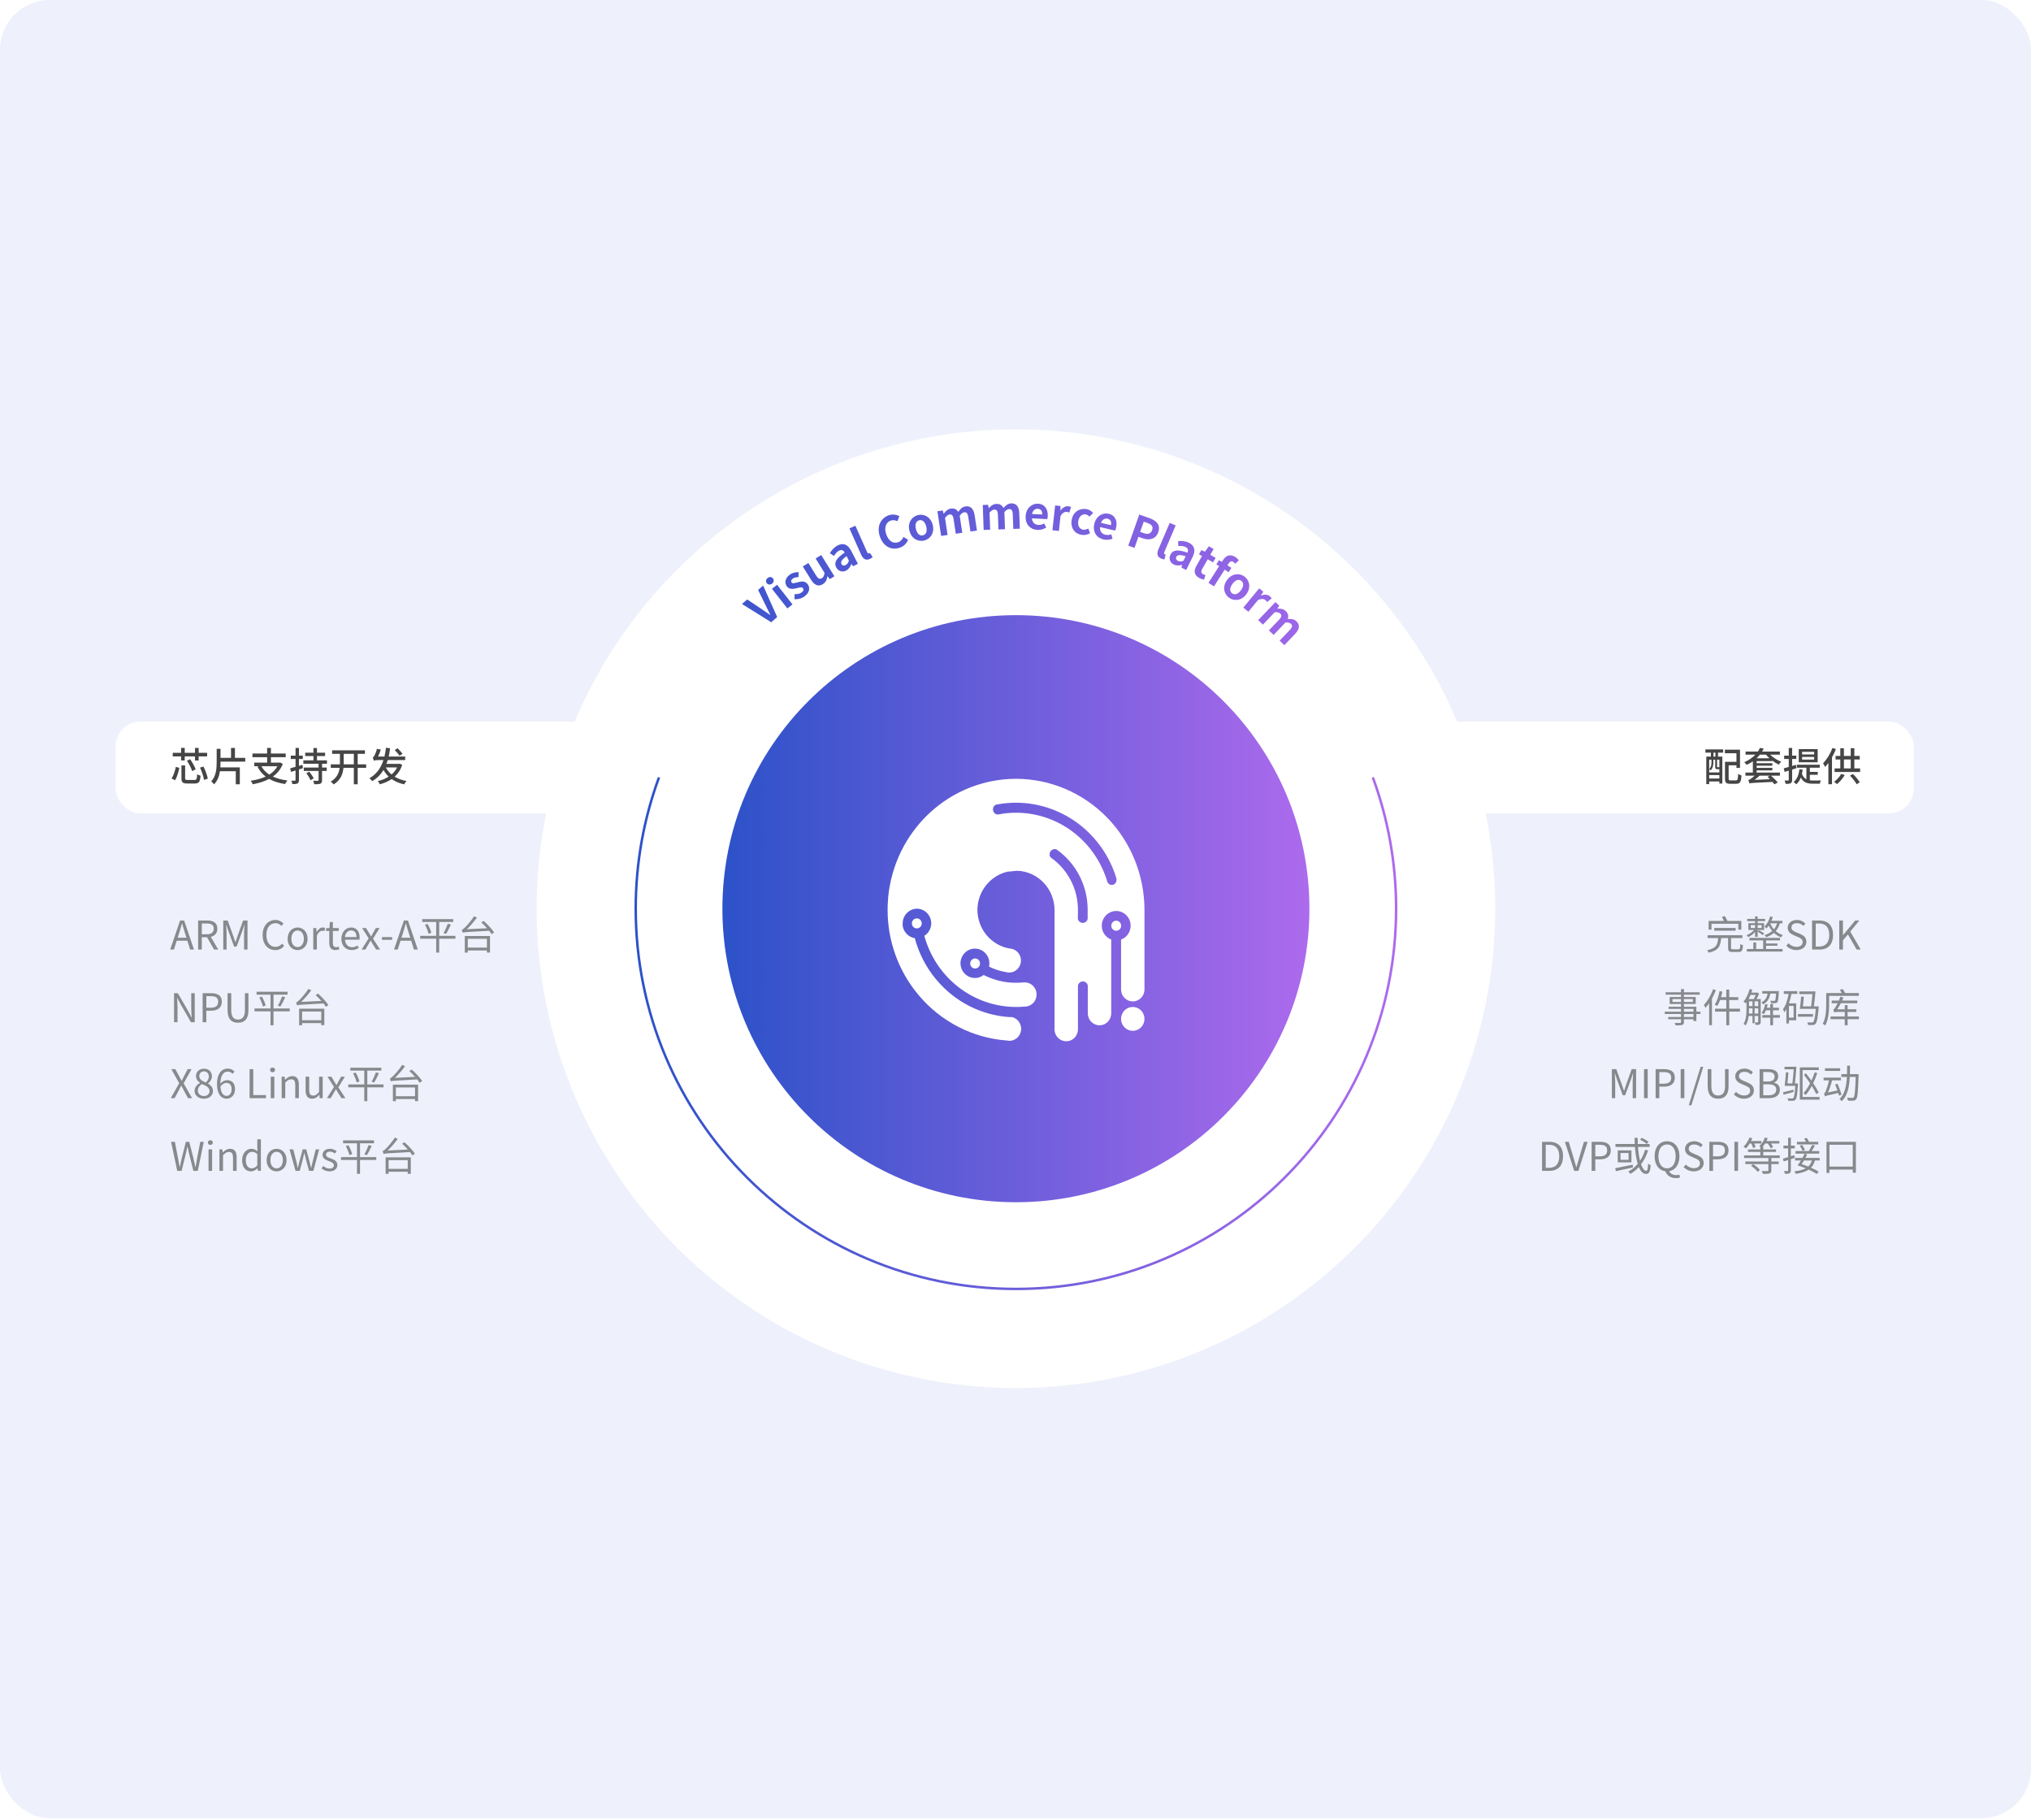 <svg xmlns="http://www.w3.org/2000/svg" width="615" height="551" viewBox="0 0 615 551" fill="none"><rect width="615" height="550.5" rx="15" fill="#EEF1FB"></rect><g filter="url(#filter0_d_891_1306)"><rect x="35" y="218.5" width="544.5" height="27.75" rx="7.5" fill="white"></rect></g><g filter="url(#filter1_d_891_1306)"><circle cx="307.625" cy="275.125" r="145.125" fill="white"></circle></g><circle cx="307.625" cy="275.125" r="88.875" fill="url(#paint0_linear_891_1306)"></circle><path d="M199.547 235.375C194.989 247.764 192.5 261.154 192.5 275.125C192.5 338.707 244.043 390.25 307.625 390.25C371.207 390.25 422.75 338.707 422.75 275.125C422.75 261.154 420.261 247.764 415.703 235.375" stroke="url(#paint1_linear_891_1306)" stroke-width="0.75"></path><path d="M233.545 188.396L224.682 182.869L226.259 181.494L230.45 184.289C231.411 184.92 232.22 185.54 233.2 186.172L233.251 186.127C232.749 185.079 232.266 184.175 231.773 183.136L229.557 178.62L231.084 177.29L235.336 186.835L233.545 188.396ZM238.425 184.216L233.756 178.27L235.307 177.053L239.975 182.999L238.425 184.216ZM233.792 176.697C233.25 177.123 232.574 177.07 232.19 176.582C231.79 176.072 231.916 175.424 232.458 174.999C232.989 174.582 233.648 174.613 234.049 175.123C234.432 175.611 234.323 176.281 233.792 176.697ZM243.544 180.619C242.72 181.209 241.55 181.499 240.585 181.426L240.597 179.889C241.453 179.925 242.153 179.789 242.723 179.38C243.338 178.94 243.424 178.48 243.149 178.096C242.819 177.635 242.033 177.882 241.205 178.093C240.213 178.355 238.975 178.527 238.244 177.506C237.451 176.397 237.793 174.974 239.176 173.984C240.076 173.339 241.024 173.225 241.815 173.24L241.79 174.736C241.131 174.743 240.545 174.83 240.084 175.16C239.535 175.553 239.445 175.983 239.696 176.334C240.018 176.784 240.74 176.517 241.561 176.295C242.593 176.021 243.784 175.782 244.601 176.924C245.371 178 245.147 179.472 243.544 180.619ZM249.154 176.871C247.777 177.725 246.583 177.132 245.586 175.526L243.095 171.511L244.781 170.465L247.137 174.261C247.757 175.259 248.245 175.433 248.865 175.048C249.392 174.721 249.594 174.278 249.674 173.434L246.983 169.098L248.669 168.051L252.656 174.475L251.279 175.329L250.584 174.49L250.538 174.518C250.393 175.514 250.037 176.323 249.154 176.871ZM256.233 172.744C255.034 173.365 253.802 172.923 253.213 171.784C252.468 170.346 253.24 168.988 255.788 167.304C255.423 166.657 254.874 166.303 254.047 166.731C253.424 167.054 252.967 167.64 252.53 168.322L251.292 167.488C251.829 166.587 252.583 165.695 253.638 165.149C255.341 164.267 256.743 164.833 257.749 166.775L259.779 170.695L258.34 171.44L257.836 170.789L257.8 170.808C257.473 171.616 257 172.347 256.233 172.744ZM256.095 171.067C256.598 170.807 256.846 170.375 257.048 169.738L256.347 168.383C254.828 169.443 254.506 170.172 254.817 170.771C255.09 171.299 255.579 171.334 256.095 171.067ZM263.379 169.237C262.121 169.797 261.309 169.169 260.737 167.887L257.214 159.983L259.014 159.18L262.576 167.171C262.757 167.578 263.015 167.625 263.188 167.548C263.262 167.515 263.311 167.493 263.423 167.414L264.244 168.659C264.073 168.839 263.798 169.05 263.379 169.237ZM272.43 165.837C270.041 166.653 267.515 165.604 266.437 162.449C265.372 159.331 266.754 156.82 269.143 156.004C270.344 155.593 271.499 155.841 272.33 156.27L271.744 157.812C271.114 157.513 270.451 157.369 269.736 157.613C268.305 158.102 267.651 159.695 268.344 161.726C269.047 163.783 270.441 164.69 271.936 164.18C272.741 163.905 273.249 163.304 273.572 162.58L274.97 163.415C274.5 164.588 273.657 165.418 272.43 165.837ZM279.884 163.65C278.052 164.115 276.006 163.13 275.391 160.709C274.77 158.262 276.1 156.421 277.932 155.956C279.764 155.491 281.81 156.476 282.431 158.923C283.045 161.344 281.716 163.185 279.884 163.65ZM279.486 162.08C280.48 161.828 280.817 160.795 280.468 159.421C280.116 158.034 279.325 157.274 278.33 157.526C277.336 157.779 277.002 158.824 277.354 160.211C277.703 161.585 278.491 162.332 279.486 162.08ZM284.985 162.27L283.858 154.794L285.46 154.553L285.745 155.534L285.798 155.526C286.327 154.777 286.941 154.138 287.915 153.991C288.983 153.83 289.683 154.216 290.168 154.99C290.74 154.166 291.373 153.47 292.347 153.323C293.936 153.084 294.839 154.095 295.122 155.977L295.825 160.636L293.862 160.932L293.196 156.513C293.023 155.365 292.627 155.001 291.92 155.108C291.493 155.172 291.054 155.525 290.605 156.166L291.379 161.306L289.417 161.602L288.751 157.183C288.578 156.035 288.182 155.671 287.474 155.778C287.047 155.842 286.609 156.195 286.159 156.836L286.934 161.976L284.985 162.27ZM297.856 160.453L297.592 152.898L299.211 152.841L299.381 153.848L299.435 153.846C300.046 153.163 300.729 152.599 301.713 152.564C302.793 152.526 303.444 152.99 303.837 153.814C304.5 153.061 305.208 152.442 306.193 152.407C307.798 152.351 308.58 153.459 308.647 155.361L308.811 160.07L306.828 160.139L306.672 155.673C306.631 154.513 306.279 154.106 305.564 154.132C305.132 154.147 304.657 154.447 304.137 155.032L304.319 160.227L302.335 160.296L302.179 155.83C302.138 154.67 301.786 154.264 301.071 154.289C300.64 154.304 300.164 154.604 299.644 155.19L299.826 160.384L297.856 160.453ZM314.12 160.441C312.016 160.336 310.445 158.784 310.568 156.303C310.691 153.849 312.479 152.411 314.286 152.501C316.362 152.604 317.365 154.182 317.261 156.272C317.243 156.636 317.184 156.998 317.121 157.17L312.47 156.939C312.57 158.187 313.346 158.875 314.465 158.93C315.086 158.961 315.634 158.799 316.19 158.489L316.804 159.736C316.037 160.212 315.064 160.488 314.12 160.441ZM312.508 155.629L315.582 155.783C315.633 154.758 315.207 154.088 314.236 154.039C313.44 154 312.711 154.531 312.508 155.629ZM318.68 160.542L319.505 153.027L321.116 153.204L321.104 154.547L321.158 154.553C321.815 153.634 322.679 153.186 323.458 153.271C323.874 153.317 324.108 153.41 324.326 153.529L323.79 155.195C323.544 155.087 323.333 155.023 323.025 154.989C322.434 154.924 321.68 155.235 321.131 156.275L320.639 160.757L318.68 160.542ZM327.497 161.938C325.433 161.595 324.101 159.895 324.51 157.432C324.924 154.941 326.947 153.8 328.972 154.136C329.891 154.289 330.537 154.766 331.005 155.322L329.863 156.433C329.543 156.051 329.225 155.82 328.799 155.75C327.667 155.561 326.742 156.352 326.508 157.764C326.275 159.162 326.897 160.196 327.976 160.375C328.509 160.464 329.057 160.295 329.527 160.017L330.085 161.437C329.275 161.946 328.323 162.075 327.497 161.938ZM334.114 163.327C332.063 162.846 330.796 161.037 331.364 158.619C331.926 156.227 333.944 155.134 335.705 155.547C337.729 156.022 338.431 157.754 337.953 159.791C337.87 160.146 337.747 160.492 337.654 160.65L333.12 159.586C332.994 160.832 333.634 161.648 334.725 161.904C335.33 162.046 335.899 161.985 336.501 161.78L336.881 163.117C336.041 163.447 335.033 163.543 334.114 163.327ZM333.393 158.305L336.39 159.008C336.624 158.009 336.325 157.274 335.379 157.052C334.604 156.869 333.791 157.261 333.393 158.305ZM341.655 165.205L344.983 155.786L348.076 156.879C350.164 157.617 351.511 158.909 350.724 161.137C349.964 163.288 348.006 163.684 345.982 162.969L344.722 162.523L343.538 165.871L341.655 165.205ZM345.248 161.034L346.381 161.434C347.679 161.893 348.496 161.566 348.878 160.484C349.265 159.39 348.708 158.778 347.41 158.319L346.341 157.941L345.248 161.034ZM351.604 169.119C350.337 168.578 350.245 167.556 350.796 166.264L354.192 158.305L356.004 159.078L352.572 167.124C352.397 167.534 352.538 167.756 352.711 167.83C352.786 167.862 352.836 167.883 352.97 167.911L352.617 169.36C352.368 169.357 352.026 169.299 351.604 169.119ZM355.445 170.929C354.234 170.333 353.858 169.08 354.424 167.929C355.14 166.476 356.69 166.291 359.558 167.342C359.862 166.664 359.822 166.012 358.986 165.601C358.356 165.29 357.613 165.271 356.805 165.324L356.741 163.833C357.785 163.73 358.951 163.808 360.017 164.332C361.737 165.179 362.114 166.644 361.148 168.606L359.198 172.567L357.745 171.851L357.969 171.059L357.933 171.041C357.089 171.257 356.22 171.311 355.445 170.929ZM356.712 169.823C357.221 170.073 357.715 170.016 358.348 169.801L359.022 168.432C357.267 167.839 356.489 168.013 356.191 168.618C355.929 169.151 356.191 169.566 356.712 169.823ZM363.062 174.948C361.504 174.055 361.471 172.729 362.317 171.253L363.982 168.349L363.057 167.819L363.789 166.542L364.843 167.038L366.05 165.395L367.49 166.221L366.483 167.978L368.099 168.904L367.32 170.263L365.704 169.336L364.038 172.241C363.609 172.99 363.712 173.516 364.297 173.852C364.508 173.973 364.806 174.05 365.022 174.081L364.585 175.495C364.166 175.411 363.635 175.278 363.062 174.948ZM375.123 169.651L374.029 170.682C373.864 170.464 373.651 170.246 373.446 170.115C372.946 169.794 372.484 169.915 372.032 170.619L371.682 171.165L372.875 171.93L372.029 173.248L370.836 172.483L367.599 177.527L365.929 176.455L369.166 171.411L368.314 170.864L369.109 169.626L370.005 170.104L370.34 169.581C371.193 168.252 372.463 167.623 374.065 168.651C374.553 168.965 374.912 169.355 375.123 169.651ZM372.148 180.962C370.62 179.851 370.068 177.647 371.537 175.627C373.022 173.586 375.288 173.43 376.816 174.542C378.345 175.653 378.896 177.857 377.411 179.898C375.943 181.918 373.677 182.074 372.148 180.962ZM373.101 179.652C373.931 180.255 374.94 179.854 375.774 178.708C376.615 177.55 376.693 176.455 375.864 175.852C375.034 175.249 374.016 175.661 373.175 176.818C372.341 177.965 372.271 179.049 373.101 179.652ZM376.499 183.969L381.294 178.124L382.547 179.152L381.803 180.271L381.845 180.305C382.898 179.894 383.867 179.99 384.472 180.487C384.796 180.752 384.941 180.959 385.058 181.177L383.699 182.28C383.552 182.055 383.411 181.887 383.171 181.69C382.712 181.313 381.91 181.162 380.883 181.733L378.023 185.219L376.499 183.969ZM380.99 187.758L386.215 182.294L387.386 183.414L386.783 184.239L386.823 184.276C387.738 184.237 388.619 184.332 389.331 185.013C390.112 185.759 390.234 186.549 389.919 187.406C390.921 187.355 391.858 187.429 392.57 188.11C393.731 189.221 393.484 190.553 392.169 191.929L388.912 195.334L387.478 193.963L390.567 190.733C391.369 189.894 391.414 189.358 390.897 188.864C390.585 188.565 390.038 188.434 389.256 188.471L385.663 192.227L384.229 190.856L387.317 187.626C388.12 186.787 388.165 186.251 387.648 185.757C387.336 185.458 386.789 185.327 386.007 185.364L382.414 189.12L380.99 187.758Z" fill="url(#paint2_linear_891_1306)"></path><path fill-rule="evenodd" clip-rule="evenodd" d="M268.928 271.82C268.922 271.891 268.922 271.961 268.928 272.032C268.818 273.165 268.77 274.323 268.77 275.468C268.761 284.808 272.001 293.848 277.913 300.981L278.218 301.354C281.565 305.323 285.65 308.575 290.236 310.924C294.823 313.273 299.82 314.671 304.94 315.038C305.176 315.088 305.418 315.113 305.66 315.113H305.977C306.862 315.029 307.685 314.611 308.283 313.941C308.881 313.27 309.213 312.396 309.212 311.49C309.211 310.666 308.936 309.867 308.433 309.223C307.93 308.578 307.228 308.127 306.441 307.941H306.148H305.794H305.611C301.402 307.656 297.291 306.518 293.518 304.594C289.746 302.67 286.387 299.998 283.638 296.735C283.533 296.587 283.415 296.449 283.284 296.324C280.348 292.736 278.203 288.544 276.997 284.035C276.076 283.892 275.224 283.452 274.565 282.78C273.906 282.108 273.475 281.239 273.335 280.299C273.317 280.067 273.317 279.834 273.335 279.602C273.332 278.432 273.778 277.306 274.58 276.468C275.381 275.63 276.472 275.146 277.62 275.12C278.78 275.123 279.891 275.595 280.711 276.433C281.53 277.271 281.99 278.406 281.99 279.59C281.979 280.343 281.78 281.081 281.413 281.734C281.046 282.387 280.522 282.935 279.89 283.325C281.581 289.513 285.208 294.968 290.219 298.859C295.23 302.75 301.351 304.864 307.65 304.878C308.48 304.878 309.31 304.878 310.091 304.766H310.335C310.666 304.761 310.994 304.711 311.312 304.617C312.053 304.4 312.705 303.942 313.167 303.312C313.63 302.683 313.879 301.917 313.875 301.13C313.886 300.301 313.62 299.493 313.121 298.839C312.622 298.185 311.919 297.724 311.129 297.532C310.92 297.484 310.707 297.455 310.494 297.445H310.14H309.883C309.151 297.519 308.406 297.557 307.65 297.557C304.382 297.561 301.157 296.812 298.213 295.365L297.884 295.179C297.12 295.785 296.179 296.114 295.21 296.112C294.175 296.112 293.173 295.736 292.384 295.052C291.594 294.367 291.069 293.42 290.901 292.377C290.863 292.147 290.842 291.914 290.84 291.68C290.84 290.496 291.3 289.361 292.119 288.523C292.939 287.686 294.05 287.213 295.21 287.21C295.786 287.21 296.356 287.325 296.887 287.55C297.419 287.775 297.902 288.104 298.309 288.519C298.716 288.934 299.039 289.427 299.259 289.969C299.479 290.512 299.593 291.093 299.593 291.68C299.587 292.011 299.55 292.34 299.483 292.663C301.127 293.475 302.879 294.037 304.683 294.332C304.981 294.418 305.289 294.46 305.599 294.456C306.066 294.456 306.529 294.362 306.961 294.179C307.393 293.997 307.785 293.729 308.115 293.391C308.445 293.053 308.706 292.652 308.884 292.211C309.062 291.77 309.153 291.298 309.151 290.821C309.152 289.996 308.878 289.196 308.375 288.551C307.871 287.907 307.168 287.456 306.38 287.272C306.167 287.223 305.951 287.194 305.733 287.185C303.006 286.72 300.528 285.284 298.74 283.132C296.952 280.98 295.97 278.252 295.967 275.431C295.997 272.74 296.918 270.138 298.58 268.047C300.242 265.957 302.547 264.5 305.123 263.914L308.016 263.64C311.044 263.74 313.915 265.036 316.024 267.254C318.133 269.473 319.315 272.44 319.32 275.531V311.639C319.319 312.288 319.489 312.926 319.814 313.485C320.138 314.044 320.604 314.503 321.163 314.814C321.687 315.105 322.275 315.255 322.872 315.25C323.465 315.253 324.048 315.103 324.569 314.814C325.128 314.503 325.594 314.044 325.918 313.485C326.242 312.926 326.413 312.288 326.412 311.639V305.289V298.391C326.482 298.041 326.669 297.725 326.94 297.499C327.211 297.272 327.551 297.147 327.901 297.146C328.253 297.145 328.593 297.269 328.865 297.496C329.137 297.723 329.323 298.039 329.391 298.391V306.808C329.391 307.769 329.765 308.691 330.431 309.37C331.097 310.05 332.001 310.431 332.943 310.431C333.409 310.431 333.87 310.338 334.3 310.155C334.731 309.973 335.122 309.706 335.45 309.369C335.779 309.033 336.04 308.633 336.217 308.194C336.394 307.754 336.485 307.283 336.483 306.808V289.849V286.724V284.458C335.646 284.145 334.923 283.577 334.412 282.831C333.901 282.085 333.627 281.197 333.626 280.287C333.625 279.701 333.737 279.12 333.956 278.577C334.175 278.035 334.496 277.542 334.902 277.127C335.308 276.712 335.79 276.382 336.321 276.157C336.852 275.933 337.422 275.817 337.997 275.817C339.157 275.82 340.268 276.293 341.088 277.131C341.907 277.969 342.367 279.104 342.367 280.287C342.364 281.205 342.083 282.099 341.563 282.847C341.043 283.596 340.309 284.163 339.462 284.471V299.586C339.462 300.061 339.553 300.53 339.731 300.968C339.909 301.406 340.17 301.804 340.498 302.14C340.827 302.475 341.217 302.741 341.647 302.922C342.076 303.104 342.537 303.197 343.002 303.197C343.468 303.199 343.929 303.107 344.36 302.926C344.791 302.745 345.183 302.479 345.513 302.144C345.843 301.809 346.105 301.41 346.283 300.971C346.462 300.532 346.554 300.062 346.554 299.586V275.468C346.538 264.95 342.433 254.868 335.141 247.432C327.848 239.995 317.962 235.812 307.65 235.799C297.958 235.812 288.62 239.51 281.459 246.171C274.299 252.833 269.831 261.978 268.928 271.82ZM300.923 245.909C300.813 245.735 300.737 245.541 300.7 245.337C300.663 245.133 300.667 244.924 300.71 244.721C300.753 244.518 300.835 244.327 300.951 244.156C301.068 243.986 301.216 243.842 301.387 243.73L301.558 243.631C303.57 243.235 305.613 243.035 307.662 243.033C314.475 243.045 321.105 245.283 326.58 249.42C332.055 253.556 336.086 259.373 338.082 266.018C338.1 266.158 338.1 266.301 338.082 266.441C338.083 266.828 337.937 267.2 337.676 267.481C337.414 267.761 337.057 267.929 336.678 267.948C336.388 267.95 336.104 267.863 335.862 267.699C335.621 267.535 335.433 267.301 335.323 267.026C333.533 260.963 329.874 255.649 324.889 251.874C319.904 248.1 313.858 246.064 307.65 246.071C305.797 246.07 303.949 246.253 302.132 246.619C301.888 246.608 301.65 246.538 301.437 246.415C301.225 246.291 301.045 246.118 300.911 245.909H300.923ZM326.412 275.468C326.408 272.346 325.657 269.273 324.223 266.515C322.789 263.757 320.716 261.398 318.184 259.643C317.956 259.368 317.83 259.02 317.83 258.659C317.83 258.242 317.992 257.842 318.28 257.545C318.568 257.249 318.959 257.081 319.368 257.078C319.566 257.08 319.761 257.122 319.942 257.202C322.846 259.239 325.221 261.967 326.861 265.149C328.5 268.332 329.356 271.873 329.354 275.468V278.183C329.286 278.534 329.1 278.851 328.828 279.078C328.557 279.305 328.216 279.429 327.865 279.428C327.513 279.429 327.173 279.305 326.901 279.078C326.629 278.851 326.443 278.534 326.375 278.183L326.412 275.468ZM276.118 279.577C276.122 279.981 276.281 280.368 276.562 280.652C276.844 280.937 277.224 281.096 277.62 281.096C278.015 281.096 278.394 280.936 278.673 280.651C278.952 280.366 279.109 279.98 279.109 279.577C279.109 279.174 278.952 278.788 278.673 278.503C278.394 278.218 278.015 278.058 277.62 278.058C277.423 278.057 277.228 278.095 277.046 278.17C276.864 278.246 276.698 278.357 276.559 278.499C276.419 278.64 276.308 278.808 276.233 278.993C276.157 279.178 276.118 279.377 276.118 279.577ZM336.507 280.287C336.507 280.69 336.664 281.076 336.944 281.361C337.223 281.646 337.602 281.806 337.997 281.806C338.392 281.806 338.77 281.646 339.05 281.361C339.329 281.076 339.486 280.69 339.486 280.287C339.486 279.883 339.329 279.495 339.05 279.208C338.772 278.922 338.393 278.759 337.997 278.755C337.8 278.755 337.605 278.795 337.424 278.872C337.242 278.949 337.078 279.062 336.939 279.205C336.801 279.347 336.691 279.516 336.617 279.702C336.543 279.888 336.506 280.086 336.507 280.287ZM293.782 291.717C293.782 292.12 293.939 292.506 294.218 292.791C294.498 293.076 294.876 293.236 295.271 293.236C295.666 293.236 296.045 293.076 296.324 292.791C296.604 292.506 296.761 292.12 296.761 291.717C296.762 291.517 296.725 291.319 296.651 291.134C296.576 290.949 296.467 290.781 296.328 290.639C296.19 290.498 296.025 290.386 295.843 290.31C295.662 290.235 295.467 290.196 295.271 290.198C294.876 290.198 294.498 290.358 294.218 290.643C293.939 290.928 293.782 291.314 293.782 291.717ZM339.462 308.489C339.462 309.447 339.835 310.365 340.498 311.042C341.162 311.719 342.063 312.1 343.002 312.1C343.468 312.101 343.929 312.009 344.36 311.828C344.791 311.648 345.183 311.382 345.513 311.047C345.843 310.711 346.105 310.313 346.283 309.874C346.462 309.435 346.554 308.964 346.554 308.489C346.554 308.014 346.462 307.543 346.283 307.104C346.105 306.665 345.843 306.267 345.513 305.931C345.183 305.596 344.791 305.33 344.36 305.149C343.929 304.969 343.468 304.876 343.002 304.878C342.537 304.878 342.076 304.971 341.647 305.153C341.217 305.334 340.827 305.6 340.498 305.936C340.17 306.271 339.909 306.669 339.731 307.107C339.553 307.545 339.462 308.015 339.462 308.489Z" fill="white"></path><path d="M53.012 236.248L51.956 235.696C52.556 234.772 53.012 233.392 53.252 232.18L54.308 232.492C54.044 233.716 53.624 235.252 53.012 236.248ZM55.94 230.236H54.836V229.012H52.304V227.932H54.836V226.432H55.94V227.932H59.048V226.444H60.152V227.932H62.72V229.012H60.152V230.248H59.048V229.012H55.94V230.236ZM56.612 230.32L57.572 229.864C58.244 230.824 58.952 232.096 59.24 232.936L58.184 233.464C57.944 232.636 57.26 231.316 56.612 230.32ZM56.828 236.14H58.916C59.516 236.14 59.624 235.888 59.696 234.412C59.936 234.604 60.428 234.772 60.728 234.856C60.572 236.728 60.248 237.22 58.988 237.22H56.732C55.316 237.22 54.944 236.872 54.944 235.636V231.748H56.06V235.624C56.06 236.068 56.18 236.14 56.828 236.14ZM60.56 232.396L61.616 232.096C62.204 233.272 62.768 234.796 62.924 235.768L61.784 236.128C61.64 235.168 61.112 233.596 60.56 232.396ZM66.776 230.608V230.704C66.776 231.244 66.764 231.796 66.728 232.336H72.62V237.448H71.396V233.5H66.596C66.392 234.952 65.9 236.332 64.82 237.484C64.64 237.22 64.22 236.776 63.956 236.596C65.444 234.952 65.612 232.744 65.612 230.704V226.72H66.776V229.456H69.956V226.444H71.144V229.456H74.264V230.608H66.776ZM84.008 231.988H79.136C79.7 233.008 80.516 233.86 81.548 234.532C82.58 233.872 83.432 233.044 84.008 231.988ZM84.86 230.848L85.64 231.304C84.992 232.924 83.948 234.172 82.628 235.12C83.864 235.708 85.34 236.092 87.032 236.296C86.792 236.56 86.48 237.052 86.336 237.376C84.428 237.1 82.832 236.596 81.5 235.828C80.024 236.62 78.32 237.124 76.52 237.448C76.436 237.148 76.136 236.632 75.92 236.38C77.576 236.14 79.112 235.744 80.444 235.132C79.424 234.34 78.596 233.344 77.972 232.144L78.392 231.988H77V230.896H80.888V229.252H76.448V228.148H80.888V226.444H82.04V228.148H86.516V229.252H82.04V230.896H84.656L84.86 230.848ZM91.592 231.556L91.736 232.576L90.524 232.96V236.164C90.524 236.728 90.404 237.016 90.092 237.196C89.768 237.364 89.288 237.412 88.532 237.4C88.496 237.136 88.364 236.656 88.232 236.368C88.7 236.38 89.156 236.38 89.288 236.38C89.432 236.38 89.492 236.332 89.492 236.164V233.272L88.124 233.704L87.872 232.624C88.316 232.504 88.88 232.348 89.492 232.168V229.804H88.04V228.772H89.492V226.456H90.524V228.772H91.676V229.804H90.524V231.88L91.592 231.556ZM92.756 234.124L93.632 233.632C94.148 234.244 94.736 235.096 94.988 235.672L94.04 236.236C93.824 235.66 93.272 234.772 92.756 234.124ZM99.008 231.232H97.52V232.396H98.936V233.416H97.52V236.2C97.52 236.8 97.4 237.1 97.016 237.268C96.62 237.436 96.02 237.448 95.156 237.448C95.108 237.136 94.964 236.68 94.82 236.38C95.432 236.416 96.056 236.416 96.236 236.404C96.416 236.392 96.464 236.344 96.464 236.176V233.416H91.988V232.396H96.464V231.232H91.856V230.212H94.916V228.916H92.42V227.896H94.916V226.48H95.984V227.896H98.444V228.916H95.984V230.212H99.008V231.232ZM104.072 231.424H107.144V228.232H104.072V230.98C104.072 231.124 104.072 231.268 104.072 231.424ZM110.876 231.424V232.492H108.308V237.46H107.144V232.492H104C103.82 234.328 103.184 236.152 101.048 237.496C100.856 237.244 100.424 236.848 100.148 236.668C102.032 235.516 102.656 234.004 102.848 232.492H100.16V231.424H102.932C102.932 231.268 102.932 231.124 102.932 230.98V228.232H100.568V227.176H110.504V228.232H108.308V231.424H110.876ZM121.892 228.22L120.992 228.808C120.68 228.364 120.02 227.608 119.528 227.068L120.404 226.552C120.896 227.056 121.568 227.788 121.892 228.22ZM120.236 232.348H116.828C117.272 233.176 117.848 233.884 118.568 234.484C119.252 233.896 119.828 233.188 120.236 232.348ZM121.028 231.22L121.784 231.568C121.304 233.08 120.5 234.256 119.504 235.156C120.5 235.768 121.7 236.212 123.092 236.464C122.84 236.704 122.54 237.172 122.384 237.472C120.896 237.16 119.648 236.62 118.604 235.876C117.536 236.608 116.312 237.112 115.004 237.46C114.884 237.172 114.62 236.74 114.404 236.488C115.592 236.212 116.732 235.768 117.692 235.132C117.08 234.556 116.564 233.884 116.132 233.128C115.304 234.496 114.2 235.624 112.7 236.512C112.544 236.272 112.148 235.84 111.872 235.624C114.02 234.4 115.328 232.528 116.108 230.128H114.488C113.792 230.128 113.348 230.212 113.24 230.356C113.168 230.116 112.988 229.6 112.868 229.324C113.036 229.288 113.18 229.108 113.336 228.844C113.468 228.604 113.936 227.656 114.14 226.732L115.316 226.936C115.112 227.668 114.788 228.436 114.476 229.06H116.408C116.612 228.22 116.768 227.32 116.888 226.384L118.124 226.576C118.016 227.452 117.872 228.28 117.692 229.06H122.696L122.684 230.128H117.416C117.296 230.512 117.164 230.908 117.02 231.268H120.812L121.028 231.22Z" fill="#454545"></path><path d="M519.446 229.072V227.872H518.846V229.072H519.446ZM520.634 232.3V230.008H519.938V232.108C519.938 232.264 519.95 232.288 520.07 232.288H520.406C520.526 232.288 520.562 232.276 520.574 232.252C520.598 232.264 520.61 232.276 520.634 232.3ZM517.55 235.72H520.634V234.664H517.55V235.72ZM517.55 230.008V233.86H520.634V232.876C520.598 232.888 520.55 232.888 520.502 232.888H520.01C519.518 232.888 519.374 232.744 519.374 232.12V230.008H518.81V230.956C518.81 231.664 518.666 232.588 517.994 233.236C517.898 233.116 517.67 232.924 517.55 232.84C518.15 232.276 518.246 231.544 518.246 230.944V230.008H517.55ZM516.41 227.872V226.888H521.786V227.872H520.226V229.072H521.534V237.232H520.634V236.608H517.55V237.4H516.674V229.072H518.078V227.872H516.41ZM524.042 236.272H525.674C526.166 236.272 526.25 235.972 526.322 234.304C526.574 234.508 527.03 234.7 527.33 234.772C527.21 236.74 526.91 237.304 525.758 237.304H523.898C522.71 237.304 522.338 236.98 522.338 235.72V230.656H525.806V228.052H522.302V226.984H526.886V232.504H525.806V231.712H523.442V235.72C523.442 236.188 523.538 236.272 524.042 236.272ZM534.758 228.484H532.898C532.61 228.856 532.262 229.228 531.89 229.576H535.802C535.418 229.228 535.07 228.856 534.758 228.484ZM531.278 236.116L535.946 235.924C535.706 235.684 535.454 235.432 535.226 235.216L535.946 234.856H532.802C532.322 235.312 531.806 235.744 531.278 236.116ZM536.642 230.44H531.926V231.076H536.678V231.832H531.926V232.48H536.678V233.248H531.926V233.92H538.982V234.856H536.282C536.99 235.492 537.866 236.356 538.31 236.92L537.314 237.46C537.17 237.256 536.954 237.004 536.726 236.74C530.87 237.028 530.198 237.04 529.754 237.196H529.742V237.148C529.67 236.92 529.514 236.428 529.406 236.164C529.646 236.128 529.886 235.996 530.162 235.78C530.366 235.66 530.822 235.3 531.314 234.856H528.53V233.92H530.774V230.5C530.21 230.896 529.586 231.268 528.878 231.592C528.734 231.352 528.422 230.956 528.182 230.776C529.598 230.164 530.714 229.348 531.542 228.484H528.566V227.548H532.298C532.55 227.188 532.766 226.804 532.922 226.444L534.074 226.648C533.93 226.948 533.762 227.248 533.57 227.548H538.958V228.484H535.994C536.906 229.36 538.202 230.188 539.354 230.632C539.126 230.848 538.778 231.232 538.622 231.496C537.974 231.196 537.29 230.764 536.642 230.272V230.44ZM549.338 228.424V227.632H545.69V228.424H549.338ZM549.338 229.972V229.18H545.69V229.972H549.338ZM550.406 226.816V230.8H544.67V226.816H550.406ZM543.974 232.588L542.666 232.996V236.104C542.666 236.656 542.558 236.956 542.246 237.124C541.922 237.304 541.442 237.34 540.686 237.34C540.662 237.076 540.53 236.596 540.386 236.308C540.866 236.32 541.31 236.32 541.442 236.32C541.586 236.32 541.646 236.272 541.646 236.104V233.32L540.386 233.704L540.134 232.624C540.554 232.516 541.082 232.372 541.646 232.216V229.804H540.254V228.772H541.646V226.456H542.666V228.772H543.938V229.804H542.666V231.916L543.818 231.58L543.974 232.588ZM548.03 234.58V236.248C548.354 236.296 548.678 236.308 549.026 236.308C549.374 236.308 550.934 236.308 551.378 236.296C551.246 236.536 551.102 237.004 551.066 237.28H549.002C547.334 237.28 546.086 236.98 545.306 235.396C544.982 236.236 544.538 236.92 543.95 237.448C543.782 237.268 543.362 236.92 543.11 236.776C544.154 235.948 544.67 234.604 544.862 232.912L545.87 233.032C545.81 233.476 545.738 233.896 545.642 234.292C545.954 235.156 546.41 235.672 546.986 235.948V232.444H544.106V231.532H551.03V232.444H548.03V233.692H550.43V234.58H548.03ZM554.882 226.456L555.926 226.792C555.602 227.632 555.194 228.496 554.738 229.288V237.436H553.646V231.004C553.322 231.448 552.986 231.856 552.65 232.216C552.542 231.94 552.218 231.34 552.038 231.076C553.166 229.96 554.234 228.22 554.882 226.456ZM557.534 234.316L558.59 234.652C558.002 235.696 557.078 236.74 556.262 237.412C556.058 237.208 555.626 236.872 555.374 236.704C556.214 236.116 557.03 235.204 557.534 234.316ZM560.186 234.832L561.086 234.34C561.866 235.108 562.73 236.14 563.15 236.848L562.214 237.448C561.818 236.716 560.966 235.624 560.186 234.832ZM558.35 229.948V232.648H560.414V229.948H558.35ZM561.506 232.648H563.258V233.74H555.53V232.648H557.258V229.948H555.818V228.88H557.258V226.552H558.35V228.88H560.414V226.528H561.506V228.88H563.138V229.948H561.506V232.648Z" fill="#454545"></path><path d="M53.792 283.924H56.456L56.036 282.58C55.712 281.584 55.436 280.624 55.148 279.604H55.1C54.824 280.636 54.536 281.584 54.224 282.58L53.792 283.924ZM57.572 287.5L56.732 284.812H53.516L52.664 287.5H51.536L54.524 278.704H55.76L58.748 287.5H57.572ZM61.105 279.604V282.868H62.581C63.961 282.868 64.717 282.316 64.717 281.176C64.717 280.012 63.961 279.604 62.581 279.604H61.105ZM66.085 287.5H64.825L62.689 283.768H61.105V287.5H59.989V278.704H62.749C64.537 278.704 65.821 279.34 65.821 281.176C65.821 282.544 65.029 283.36 63.829 283.648L66.085 287.5ZM67.606 287.5V278.704H68.95L70.642 283.408C70.846 284.02 71.05 284.632 71.266 285.244H71.326C71.53 284.632 71.722 284.02 71.926 283.408L73.606 278.704H74.95V287.5H73.906V282.628C73.906 281.872 73.99 280.804 74.05 280.036H74.002L73.306 282.04L71.638 286.612H70.894L69.226 282.04L68.53 280.036H68.482C68.53 280.804 68.614 281.872 68.614 282.628V287.5H67.606ZM83.352 287.656C81.168 287.656 79.524 285.964 79.524 283.108C79.524 280.264 81.192 278.536 83.424 278.536C84.492 278.536 85.332 279.064 85.836 279.628L85.236 280.348C84.78 279.856 84.192 279.508 83.436 279.508C81.768 279.508 80.664 280.876 80.664 283.072C80.664 285.292 81.72 286.684 83.4 286.684C84.24 286.684 84.876 286.312 85.44 285.7L86.052 286.396C85.356 287.2 84.492 287.656 83.352 287.656ZM90.117 287.656C88.52 287.656 87.093 286.408 87.093 284.248C87.093 282.076 88.52 280.816 90.117 280.816C91.713 280.816 93.141 282.076 93.141 284.248C93.141 286.408 91.713 287.656 90.117 287.656ZM90.117 286.744C91.245 286.744 92.013 285.748 92.013 284.248C92.013 282.748 91.245 281.728 90.117 281.728C88.989 281.728 88.233 282.748 88.233 284.248C88.233 285.748 88.989 286.744 90.117 286.744ZM94.862 287.5V280.984H95.762L95.858 282.172H95.894C96.35 281.344 97.01 280.816 97.742 280.816C98.03 280.816 98.234 280.852 98.438 280.96L98.234 281.92C98.018 281.836 97.862 281.812 97.598 281.812C97.058 281.812 96.386 282.196 95.954 283.312V287.5H94.862ZM101.566 287.656C100.174 287.656 99.706 286.792 99.706 285.484V281.872H98.734V281.044L99.754 280.984L99.886 279.16H100.798V280.984H102.562V281.872H100.798V285.508C100.798 286.312 101.05 286.768 101.806 286.768C102.034 286.768 102.334 286.684 102.55 286.6L102.766 287.416C102.394 287.536 101.962 287.656 101.566 287.656ZM106.49 287.656C104.762 287.656 103.37 286.396 103.37 284.248C103.37 282.136 104.798 280.816 106.31 280.816C107.966 280.816 108.902 282.016 108.902 283.876C108.902 284.116 108.878 284.344 108.854 284.5H104.462C104.534 285.892 105.386 286.78 106.622 286.78C107.258 286.78 107.774 286.588 108.254 286.264L108.65 286.984C108.074 287.356 107.378 287.656 106.49 287.656ZM104.45 283.72H107.942C107.942 282.4 107.342 281.692 106.322 281.692C105.398 281.692 104.582 282.436 104.45 283.72ZM109.489 287.5L111.637 284.104L109.657 280.984H110.833L111.709 282.424C111.913 282.784 112.141 283.144 112.357 283.504H112.405C112.609 283.144 112.801 282.784 112.993 282.424L113.797 280.984H114.937L112.957 284.212L115.105 287.5H113.905L112.945 285.976C112.729 285.58 112.489 285.184 112.249 284.812H112.189C111.961 285.184 111.745 285.58 111.517 285.976L110.641 287.5H109.489ZM115.661 284.56V283.72H118.733V284.56H115.661ZM121.562 283.924H124.226L123.806 282.58C123.482 281.584 123.206 280.624 122.918 279.604H122.87C122.594 280.636 122.306 281.584 121.994 282.58L121.562 283.924ZM125.342 287.5L124.502 284.812H121.286L120.434 287.5H119.306L122.294 278.704H123.53L126.518 287.5H125.342ZM137.911 283.336V284.212H132.991V288.412H132.079V284.212H127.231V283.336H132.079V279.148H127.855V278.272H137.239V279.148H132.991V283.336H137.911ZM128.695 279.976L129.475 279.736C129.967 280.6 130.459 281.728 130.615 282.436L129.775 282.724C129.607 282.016 129.151 280.852 128.695 279.976ZM135.055 282.76L134.299 282.508C134.743 281.764 135.295 280.54 135.595 279.676L136.531 279.94C136.099 280.9 135.523 282.04 135.055 282.76ZM147.439 284.248H141.643V286.9H147.439V284.248ZM140.743 288.412V283.396H148.375V288.388H147.439V287.764H141.643V288.412H140.743ZM145.735 279.28L146.443 278.824C147.607 279.844 148.987 281.308 149.611 282.304L148.855 282.844C148.675 282.532 148.423 282.184 148.123 281.812C141.271 282.196 140.575 282.22 140.107 282.388C140.071 282.196 139.915 281.752 139.819 281.512C140.083 281.464 140.395 281.2 140.791 280.804C141.223 280.42 142.615 278.908 143.551 277.42L144.427 277.816C143.479 279.112 142.411 280.348 141.355 281.344L147.475 281.044C146.923 280.42 146.311 279.796 145.735 279.28ZM52.7 309.5V300.704H53.852L57.056 306.248L57.992 308.06H58.052C57.992 307.172 57.908 306.188 57.908 305.276V300.704H58.964V309.5H57.824L54.62 303.944L53.672 302.132H53.624C53.672 303.02 53.756 303.956 53.756 304.88V309.5H52.7ZM61.36 309.5V300.704H63.868C65.848 300.704 67.168 301.364 67.168 303.284C67.168 305.144 65.848 306.008 63.928 306.008H62.476V309.5H61.36ZM62.476 305.108H63.784C65.332 305.108 66.064 304.544 66.064 303.284C66.064 302.012 65.284 301.604 63.736 301.604H62.476V305.108ZM72.062 309.656C70.274 309.656 68.906 308.696 68.906 305.864V300.704H70.022V305.9C70.022 308.024 70.922 308.684 72.062 308.684C73.238 308.684 74.162 308.024 74.162 305.9V300.704H75.23V305.864C75.23 308.696 73.862 309.656 72.062 309.656ZM87.743 305.336V306.212H82.823V310.412H81.911V306.212H77.063V305.336H81.911V301.148H77.687V300.272H87.071V301.148H82.823V305.336H87.743ZM78.527 301.976L79.307 301.736C79.799 302.6 80.291 303.728 80.447 304.436L79.607 304.724C79.439 304.016 78.983 302.852 78.527 301.976ZM84.887 304.76L84.131 304.508C84.575 303.764 85.127 302.54 85.427 301.676L86.363 301.94C85.931 302.9 85.355 304.04 84.887 304.76ZM97.271 306.248H91.475V308.9H97.271V306.248ZM90.575 310.412V305.396H98.207V310.388H97.271V309.764H91.475V310.412H90.575ZM95.567 301.28L96.275 300.824C97.439 301.844 98.819 303.308 99.443 304.304L98.687 304.844C98.507 304.532 98.255 304.184 97.955 303.812C91.103 304.196 90.407 304.22 89.939 304.388C89.903 304.196 89.747 303.752 89.651 303.512C89.915 303.464 90.227 303.2 90.623 302.804C91.055 302.42 92.447 300.908 93.383 299.42L94.259 299.816C93.311 301.112 92.243 302.348 91.187 303.344L97.307 303.044C96.755 302.42 96.143 301.796 95.567 301.28ZM51.704 332.5L54.272 327.952L51.872 323.704H53.096L54.296 325.948C54.524 326.356 54.704 326.728 54.992 327.232H55.04C55.28 326.728 55.448 326.356 55.664 325.948L56.84 323.704H58.004L55.604 328.012L58.172 332.5H56.948L55.652 330.124C55.424 329.692 55.184 329.236 54.896 328.708H54.848C54.596 329.236 54.368 329.692 54.14 330.124L52.868 332.5H51.704ZM61.727 332.656C60.107 332.656 58.919 331.672 58.919 330.316C58.919 329.14 59.735 328.324 60.539 327.892V327.832C59.891 327.388 59.351 326.728 59.351 325.804C59.351 324.46 60.383 323.572 61.763 323.572C63.263 323.572 64.175 324.532 64.175 325.888C64.175 326.812 63.527 327.604 62.999 328.012V328.072C63.767 328.516 64.487 329.176 64.487 330.376C64.487 331.66 63.383 332.656 61.727 332.656ZM62.327 327.724C62.927 327.196 63.239 326.596 63.239 325.948C63.239 325.084 62.687 324.376 61.739 324.376C60.935 324.376 60.347 324.952 60.347 325.804C60.347 326.86 61.295 327.316 62.327 327.724ZM61.751 331.84C62.759 331.84 63.443 331.228 63.443 330.352C63.443 329.176 62.363 328.732 61.115 328.228C60.407 328.684 59.915 329.38 59.915 330.22C59.915 331.156 60.695 331.84 61.751 331.84ZM68.647 331.804C69.487 331.804 70.135 331 70.135 329.8C70.135 328.612 69.619 327.856 68.551 327.856C67.999 327.856 67.327 328.168 66.751 328.984C66.883 330.808 67.543 331.804 68.647 331.804ZM71.011 324.436L70.411 325.12C70.063 324.7 69.535 324.448 68.995 324.448C67.795 324.448 66.775 325.372 66.727 328.108C67.267 327.448 68.035 327.04 68.731 327.04C70.219 327.04 71.167 327.964 71.167 329.8C71.167 331.504 70.015 332.656 68.647 332.656C66.955 332.656 65.707 331.204 65.707 328.3C65.707 324.856 67.255 323.536 68.959 323.536C69.871 323.536 70.531 323.92 71.011 324.436ZM75.575 332.5V323.704H76.691V331.552H80.531V332.5H75.575ZM81.983 332.5V325.984H83.075V332.5H81.983ZM82.535 324.64C82.103 324.64 81.779 324.34 81.779 323.932C81.779 323.488 82.103 323.224 82.535 323.224C82.967 323.224 83.291 323.488 83.291 323.932C83.291 324.34 82.967 324.64 82.535 324.64ZM85.288 332.5V325.984H86.188L86.284 326.92H86.32C86.944 326.308 87.616 325.816 88.504 325.816C89.872 325.816 90.496 326.704 90.496 328.372V332.5H89.404V328.516C89.404 327.292 89.032 326.776 88.168 326.776C87.496 326.776 87.04 327.112 86.38 327.772V332.5H85.288ZM94.519 332.656C93.151 332.656 92.54 331.768 92.54 330.112V325.984H93.632V329.98C93.632 331.192 93.992 331.708 94.856 331.708C95.528 331.708 95.996 331.384 96.62 330.604V325.984H97.712V332.5H96.799L96.716 331.48H96.68C96.067 332.188 95.419 332.656 94.519 332.656ZM98.989 332.5L101.137 329.104L99.157 325.984H100.333L101.209 327.424C101.413 327.784 101.641 328.144 101.857 328.504H101.905C102.109 328.144 102.301 327.784 102.493 327.424L103.297 325.984H104.437L102.457 329.212L104.605 332.5H103.405L102.445 330.976C102.229 330.58 101.989 330.184 101.749 329.812H101.689C101.461 330.184 101.245 330.58 101.017 330.976L100.141 332.5H98.989ZM116.137 328.336V329.212H111.217V333.412H110.305V329.212H105.457V328.336H110.305V324.148H106.081V323.272H115.465V324.148H111.217V328.336H116.137ZM106.921 324.976L107.701 324.736C108.193 325.6 108.685 326.728 108.841 327.436L108.001 327.724C107.833 327.016 107.377 325.852 106.921 324.976ZM113.281 327.76L112.525 327.508C112.969 326.764 113.521 325.54 113.821 324.676L114.757 324.94C114.325 325.9 113.749 327.04 113.281 327.76ZM125.665 329.248H119.869V331.9H125.665V329.248ZM118.969 333.412V328.396H126.601V333.388H125.665V332.764H119.869V333.412H118.969ZM123.961 324.28L124.669 323.824C125.833 324.844 127.213 326.308 127.837 327.304L127.081 327.844C126.901 327.532 126.649 327.184 126.349 326.812C119.497 327.196 118.801 327.22 118.333 327.388C118.297 327.196 118.141 326.752 118.045 326.512C118.309 326.464 118.621 326.2 119.017 325.804C119.449 325.42 120.841 323.908 121.777 322.42L122.653 322.816C121.705 324.112 120.637 325.348 119.581 326.344L125.701 326.044C125.149 325.42 124.537 324.796 123.961 324.28ZM53.672 354.5L51.8 345.704H52.952L53.876 350.492C54.044 351.44 54.224 352.388 54.392 353.336H54.44C54.644 352.388 54.86 351.44 55.076 350.492L56.288 345.704H57.296L58.532 350.492C58.748 351.428 58.952 352.376 59.156 353.336H59.216C59.384 352.376 59.552 351.428 59.72 350.492L60.644 345.704H61.712L59.888 354.5H58.556L57.224 349.196C57.068 348.5 56.936 347.864 56.792 347.192H56.744C56.6 347.864 56.444 348.5 56.3 349.196L54.992 354.5H53.672ZM63.139 354.5V347.984H64.231V354.5H63.139ZM63.691 346.64C63.259 346.64 62.935 346.34 62.935 345.932C62.935 345.488 63.259 345.224 63.691 345.224C64.123 345.224 64.447 345.488 64.447 345.932C64.447 346.34 64.123 346.64 63.691 346.64ZM66.444 354.5V347.984H67.344L67.44 348.92H67.476C68.1 348.308 68.772 347.816 69.66 347.816C71.028 347.816 71.652 348.704 71.652 350.372V354.5H70.56V350.516C70.56 349.292 70.188 348.776 69.324 348.776C68.652 348.776 68.196 349.112 67.536 349.772V354.5H66.444ZM76 354.656C74.368 354.656 73.312 353.42 73.312 351.248C73.312 349.136 74.644 347.816 76.132 347.816C76.9 347.816 77.392 348.104 77.968 348.584L77.908 347.456V344.948H79V354.5H78.112L78.004 353.732H77.98C77.464 354.236 76.78 354.656 76 354.656ZM76.24 353.744C76.84 353.744 77.368 353.444 77.908 352.844V349.424C77.356 348.932 76.864 348.74 76.324 348.74C75.268 348.74 74.44 349.748 74.44 351.236C74.44 352.808 75.088 353.744 76.24 353.744ZM83.753 354.656C82.157 354.656 80.729 353.408 80.729 351.248C80.729 349.076 82.157 347.816 83.753 347.816C85.349 347.816 86.777 349.076 86.777 351.248C86.777 353.408 85.349 354.656 83.753 354.656ZM83.753 353.744C84.881 353.744 85.649 352.748 85.649 351.248C85.649 349.748 84.881 348.728 83.753 348.728C82.625 348.728 81.869 349.748 81.869 351.248C81.869 352.748 82.625 353.744 83.753 353.744ZM89.484 354.5L87.672 347.984H88.788L89.76 351.752C89.892 352.376 90.024 352.964 90.144 353.576H90.204C90.348 352.964 90.48 352.364 90.648 351.752L91.656 347.984H92.724L93.744 351.752C93.9 352.376 94.044 352.964 94.2 353.576H94.248C94.392 352.964 94.512 352.376 94.656 351.752L95.616 347.984H96.648L94.896 354.5H93.576L92.628 350.984C92.46 350.372 92.34 349.772 92.184 349.112H92.124C91.98 349.772 91.848 350.384 91.68 351.008L90.768 354.5H89.484ZM99.777 354.656C98.853 354.656 97.965 354.272 97.341 353.756L97.881 353.036C98.445 353.492 99.033 353.804 99.813 353.804C100.677 353.804 101.097 353.348 101.097 352.784C101.097 352.124 100.329 351.824 99.609 351.548C98.697 351.212 97.665 350.768 97.665 349.664C97.665 348.632 98.493 347.816 99.909 347.816C100.713 347.816 101.421 348.152 101.937 348.548L101.409 349.256C100.953 348.92 100.497 348.68 99.909 348.68C99.093 348.68 98.721 349.112 98.721 349.616C98.721 350.24 99.429 350.468 100.161 350.744C101.109 351.104 102.153 351.488 102.153 352.724C102.153 353.78 101.313 354.656 99.777 354.656ZM113.934 350.336V351.212H109.014V355.412H108.102V351.212H103.254V350.336H108.102V346.148H103.878V345.272H113.262V346.148H109.014V350.336H113.934ZM104.718 346.976L105.498 346.736C105.99 347.6 106.482 348.728 106.638 349.436L105.798 349.724C105.63 349.016 105.174 347.852 104.718 346.976ZM111.078 349.76L110.322 349.508C110.766 348.764 111.318 347.54 111.618 346.676L112.554 346.94C112.122 347.9 111.546 349.04 111.078 349.76ZM123.462 351.248H117.666V353.9H123.462V351.248ZM116.766 355.412V350.396H124.398V355.388H123.462V354.764H117.666V355.412H116.766ZM121.758 346.28L122.466 345.824C123.63 346.844 125.01 348.308 125.634 349.304L124.878 349.844C124.698 349.532 124.446 349.184 124.146 348.812C117.294 349.196 116.598 349.22 116.13 349.388C116.094 349.196 115.938 348.752 115.842 348.512C116.106 348.464 116.418 348.2 116.814 347.804C117.246 347.42 118.638 345.908 119.574 344.42L120.45 344.816C119.502 346.112 118.434 347.348 117.378 348.344L123.498 348.044C122.946 347.42 122.334 346.796 121.758 346.28Z" fill="#454545" fill-opacity="0.6"></path><path d="M518.252 279.688V281.464H517.376V278.836H522.008C521.84 278.44 521.612 277.972 521.408 277.612L522.296 277.36C522.584 277.816 522.896 278.404 523.064 278.836H527.288V281.464H526.376V279.688H518.252ZM525.56 281.788H519.092V280.96H525.56V281.788ZM524.744 287.404H526.4C526.856 287.404 526.928 287.188 526.976 285.82C527.18 285.976 527.54 286.108 527.792 286.168C527.684 287.824 527.432 288.232 526.484 288.232H524.648C523.556 288.232 523.28 287.956 523.28 287.008V284.02H521.168C520.988 286.504 520.364 287.8 517.388 288.436C517.316 288.208 517.088 287.86 516.92 287.692C519.62 287.164 520.124 286.144 520.268 284.02H517.076V283.168H527.612V284.02H524.168V286.996C524.168 287.344 524.252 287.404 524.744 287.404ZM530.144 280.096V280.972H531.44V280.096H530.144ZM533.42 280.096H532.232V280.972H533.42V280.096ZM531.44 283.636V282.196C530.864 282.82 530.084 283.408 529.376 283.732C529.256 283.564 529.028 283.288 528.86 283.144C529.676 282.844 530.588 282.22 531.152 281.572H529.412V279.508H531.44V278.896H529.064V278.212H531.44V277.456H532.232V278.212H534.488V278.896H532.232V279.508H534.188V281.572H532.232V282.016L532.568 281.608C533.144 281.872 533.828 282.304 534.2 282.616L533.804 283.144C533.456 282.832 532.796 282.4 532.232 282.1V283.636H531.44ZM534.776 286.348V287.332H539.768V288.1H528.956V287.332H530.924V285.352H531.776V287.332H533.9V284.716H529.748V283.972H539V284.716H534.776V285.652H538.208V286.348H534.776ZM536.036 279.556C536.276 280.168 536.648 280.792 537.152 281.368C537.572 280.864 537.908 280.252 538.112 279.544L536.036 279.556ZM539.732 279.544H538.964C538.676 280.492 538.256 281.272 537.704 281.908C538.28 282.412 539 282.832 539.852 283.12C539.684 283.276 539.444 283.612 539.348 283.804C538.484 283.48 537.752 283 537.164 282.448C536.516 283.012 535.724 283.432 534.824 283.768C534.728 283.612 534.464 283.276 534.308 283.132C535.232 282.832 536.012 282.424 536.636 281.884C536.192 281.368 535.844 280.816 535.604 280.276C535.376 280.576 535.136 280.864 534.896 281.104C534.776 280.948 534.464 280.648 534.296 280.504C535.076 279.796 535.676 278.668 536 277.468L536.816 277.648C536.696 278.044 536.564 278.428 536.396 278.8H539.732V279.544ZM543.992 287.656C542.744 287.656 541.676 287.152 540.908 286.348L541.568 285.592C542.204 286.252 543.092 286.684 544.004 286.684C545.156 286.684 545.852 286.108 545.852 285.244C545.852 284.344 545.216 284.056 544.388 283.684L543.116 283.132C542.3 282.784 541.328 282.16 541.328 280.876C541.328 279.52 542.504 278.536 544.1 278.536C545.144 278.536 546.068 278.98 546.692 279.628L546.104 280.336C545.564 279.832 544.916 279.508 544.1 279.508C543.104 279.508 542.456 280.012 542.456 280.804C542.456 281.656 543.224 281.98 543.908 282.268L545.168 282.808C546.188 283.252 546.98 283.852 546.98 285.16C546.98 286.552 545.828 287.656 543.992 287.656ZM548.704 287.5V278.704H550.912C553.612 278.704 555.064 280.276 555.064 283.072C555.064 285.856 553.612 287.5 550.96 287.5H548.704ZM549.82 286.588H550.816C552.892 286.588 553.912 285.292 553.912 283.072C553.912 280.84 552.892 279.604 550.816 279.604H549.82V286.588ZM556.942 287.5V278.704H558.058V283.12H558.094L561.766 278.704H563.014L560.266 282.052L563.446 287.5H562.198L559.57 282.916L558.058 284.716V287.5H556.942ZM512.788 307.916V307.016H509.908V307.916H512.788ZM509.908 305.468V306.308H512.788V305.468H509.908ZM506.44 303.344H509.02V302.48H506.44V303.344ZM512.596 302.48H509.908V303.344H512.596V302.48ZM514.912 306.308V307.016H513.676V309.14H512.788V308.6H509.908V309.428C509.908 309.98 509.74 310.184 509.38 310.316C509.008 310.448 508.384 310.46 507.388 310.46C507.34 310.232 507.196 309.908 507.076 309.704C507.796 309.728 508.516 309.716 508.72 309.716C508.948 309.704 509.02 309.632 509.02 309.428V308.6H505.144V307.916H509.02V307.016H504.112V306.308H509.02V305.468H505.252V304.808H509.02V303.968H505.588V301.856H509.02V301.16H504.34V300.428H509.02V299.468H509.908V300.428H514.684V301.16H509.908V301.856H513.484V303.968H509.908V304.808H513.676V306.308H514.912ZM518.74 299.504L519.58 299.768C519.244 300.644 518.848 301.532 518.392 302.36V310.4H517.54V303.74C517.192 304.256 516.808 304.724 516.436 305.144C516.352 304.928 516.088 304.472 515.932 304.268C517.048 303.104 518.104 301.316 518.74 299.504ZM526.876 305.408V306.284H523.624V310.424H522.736V306.284H519.316V305.408H522.736V302.78H520.852C520.6 303.476 520.312 304.1 519.988 304.604C519.82 304.472 519.448 304.256 519.22 304.148C519.928 303.164 520.42 301.604 520.696 300.056L521.536 300.236C521.428 300.8 521.296 301.364 521.14 301.904H522.736V299.612H523.624V301.904H526.36V302.78H523.624V305.408H526.876ZM531.316 306.884H532.396V305.3H531.316V306.884ZM529.576 306.884H530.668V305.3H529.612V305.672C529.612 306.044 529.6 306.464 529.576 306.884ZM531.616 301.232H530.068C529.876 301.664 529.684 302.096 529.468 302.48H531.076C531.268 302.12 531.472 301.652 531.616 301.232ZM531.316 303.188V304.628H532.396V303.188H531.316ZM529.612 303.188V304.628H530.668V303.188H529.612ZM533.152 302.48V309.404C533.152 309.788 533.08 310.016 532.816 310.16C532.576 310.304 532.204 310.316 531.604 310.316C531.568 310.1 531.484 309.764 531.364 309.548C531.784 309.56 532.12 309.56 532.228 309.56C532.36 309.56 532.396 309.524 532.396 309.392V307.592H531.316V309.788H530.668V307.592H529.504C529.384 308.612 529.132 309.656 528.604 310.46C528.484 310.328 528.136 310.112 527.956 310.04C528.76 308.78 528.844 307.004 528.844 305.66V303.452C528.76 303.56 528.664 303.668 528.58 303.776C528.46 303.644 528.112 303.38 527.932 303.26C528.772 302.336 529.432 300.92 529.804 299.456L530.608 299.624C530.524 299.924 530.428 300.224 530.332 300.524H531.988L532.12 300.488L532.66 300.836C532.456 301.364 532.18 301.976 531.904 302.48H533.152ZM537.808 300.824H536.056C535.816 302.228 535.276 303.392 533.86 304.076C533.764 303.884 533.536 303.596 533.368 303.452C534.58 302.912 535.048 301.952 535.252 300.824H533.62V300.068H538.648C538.648 300.068 538.648 300.296 538.636 300.416C538.54 302.384 538.432 303.152 538.18 303.44C538.024 303.632 537.82 303.716 537.532 303.74C537.28 303.764 536.788 303.752 536.296 303.728C536.272 303.5 536.2 303.188 536.08 302.984C536.548 303.032 537.004 303.032 537.16 303.032C537.328 303.044 537.424 303.032 537.508 302.924C537.628 302.768 537.724 302.216 537.808 300.824ZM538.972 307.34V308.12H536.884V310.412H536.044V308.12H533.632V307.34H536.044V305.876H534.736C534.544 306.32 534.352 306.716 534.112 307.04C533.956 306.932 533.62 306.752 533.428 306.668C533.944 305.996 534.316 305 534.508 303.992L535.276 304.136C535.204 304.472 535.108 304.784 535.012 305.108H536.044V303.968H536.884V305.108H538.672V305.876H536.884V307.34H538.972ZM543.112 308.108V304.568H541.708V308.108H543.112ZM540.148 300.92V300.092H544.24V300.92H542.452C542.272 301.916 542.02 302.888 541.708 303.776H543.904V308.912H541.708V309.884H540.928V305.552C540.736 305.9 540.532 306.224 540.304 306.512C540.244 306.296 540.04 305.792 539.896 305.564C540.736 304.436 541.288 302.744 541.612 300.92H540.148ZM548.992 307.028V307.832H544.432V307.028H548.992ZM549.256 304.688H550.732C550.732 304.688 550.72 304.964 550.708 305.084C550.444 308.3 550.168 309.548 549.748 309.98C549.508 310.232 549.292 310.328 548.932 310.34C548.62 310.376 548.08 310.364 547.504 310.34C547.48 310.088 547.396 309.752 547.252 309.512C547.84 309.584 548.368 309.584 548.584 309.584C548.788 309.584 548.92 309.56 549.04 309.44C549.352 309.14 549.604 308.084 549.832 305.456H544.996C545.152 304.484 545.308 302.9 545.392 301.736L546.22 301.784C546.16 302.696 546.04 303.8 545.932 304.688H548.428C548.572 303.488 548.728 302.036 548.824 300.992H544.828V300.176H548.98L549.112 300.128L549.736 300.2C549.64 301.436 549.46 303.212 549.256 304.688ZM562.876 301.508H553.864V304.1C553.864 305.972 553.708 308.672 552.688 310.484C552.52 310.316 552.136 310.052 551.932 309.968C552.904 308.252 552.988 305.84 552.988 304.1V300.668H557.68C557.536 300.344 557.332 299.972 557.128 299.696L557.992 299.456C558.28 299.816 558.532 300.296 558.688 300.668H562.876V301.508ZM562.888 307.76V308.576H559.48V310.412H558.604V308.576H554.296V307.76H558.604V306.38H556.528C555.928 306.38 555.52 306.452 555.4 306.56C555.352 306.368 555.22 305.924 555.112 305.684C555.316 305.636 555.52 305.372 555.76 304.988C555.892 304.796 556.156 304.328 556.456 303.74H554.644V302.936H556.828C557.008 302.552 557.152 302.156 557.284 301.748L558.208 302.072C558.088 302.36 557.956 302.648 557.812 302.936H562.396V303.74H557.416C557.08 304.4 556.708 305.036 556.336 305.576H558.604V304.316H559.48V305.576H562.12V306.38H559.48V307.76H562.888ZM488.083 332.5V323.704H489.427L491.119 328.408C491.323 329.02 491.527 329.632 491.743 330.244H491.803C492.007 329.632 492.199 329.02 492.403 328.408L494.083 323.704H495.427V332.5H494.383V327.628C494.383 326.872 494.467 325.804 494.527 325.036H494.479L493.783 327.04L492.115 331.612H491.371L489.703 327.04L489.007 325.036H488.959C489.007 325.804 489.091 326.872 489.091 327.628V332.5H488.083ZM497.821 332.5V323.704H498.937V332.5H497.821ZM501.337 332.5V323.704H503.845C505.825 323.704 507.145 324.364 507.145 326.284C507.145 328.144 505.825 329.008 503.905 329.008H502.453V332.5H501.337ZM502.453 328.108H503.761C505.309 328.108 506.041 327.544 506.041 326.284C506.041 325.012 505.261 324.604 503.713 324.604H502.453V328.108ZM508.919 332.5V323.704H510.035V332.5H508.919ZM511.366 334.648L514.966 322.984H515.758L512.17 334.648H511.366ZM520.254 332.656C518.466 332.656 517.098 331.696 517.098 328.864V323.704H518.214V328.9C518.214 331.024 519.114 331.684 520.254 331.684C521.43 331.684 522.354 331.024 522.354 328.9V323.704H523.422V328.864C523.422 331.696 522.054 332.656 520.254 332.656ZM528.101 332.656C526.853 332.656 525.785 332.152 525.017 331.348L525.677 330.592C526.313 331.252 527.201 331.684 528.113 331.684C529.265 331.684 529.961 331.108 529.961 330.244C529.961 329.344 529.325 329.056 528.497 328.684L527.225 328.132C526.409 327.784 525.437 327.16 525.437 325.876C525.437 324.52 526.613 323.536 528.209 323.536C529.253 323.536 530.177 323.98 530.801 324.628L530.213 325.336C529.673 324.832 529.025 324.508 528.209 324.508C527.213 324.508 526.565 325.012 526.565 325.804C526.565 326.656 527.333 326.98 528.017 327.268L529.277 327.808C530.297 328.252 531.089 328.852 531.089 330.16C531.089 331.552 529.937 332.656 528.101 332.656ZM532.813 332.5V323.704H535.429C537.217 323.704 538.453 324.304 538.453 325.852C538.453 326.728 537.985 327.496 537.157 327.76V327.82C538.213 328.024 538.957 328.72 538.957 329.92C538.957 331.648 537.589 332.5 535.621 332.5H532.813ZM533.929 327.448H535.237C536.749 327.448 537.361 326.884 537.361 325.996C537.361 324.964 536.653 324.58 535.285 324.58H533.929V327.448ZM533.929 331.612H535.465C536.977 331.612 537.865 331.072 537.865 329.884C537.865 328.792 537.001 328.3 535.465 328.3H533.929V331.612ZM543.04 329.92L543.112 330.616C542.056 330.904 540.976 331.216 540.088 331.444L539.908 330.712C540.724 330.532 541.876 330.22 543.04 329.92ZM543.52 328.036H544.444C544.444 328.036 544.444 328.3 544.432 328.408C544.24 331.42 544.06 332.548 543.7 332.932C543.484 333.172 543.268 333.256 542.908 333.28C542.62 333.304 542.056 333.292 541.492 333.268C541.468 333.028 541.384 332.728 541.252 332.512C541.828 332.572 542.38 332.584 542.608 332.584C542.812 332.584 542.92 332.572 543.028 332.44C543.28 332.188 543.472 331.216 543.616 328.768H540.412C540.544 327.724 540.712 325.936 540.784 324.664L541.552 324.7C541.48 325.744 541.372 327.04 541.264 328.036H542.74C542.884 326.92 543.04 325.204 543.136 323.752H540.364V322.984H543.184V322.972H543.964C543.856 324.604 543.676 326.764 543.52 328.036ZM545.836 332.128H550.984V332.944H544.996V323.164H550.744V323.98H545.836V332.128ZM550.696 330.772L549.988 331.264C549.676 330.58 549.184 329.704 548.608 328.792C548.044 329.836 547.432 330.772 546.784 331.54C546.652 331.384 546.304 331.096 546.112 330.964C546.832 330.172 547.516 329.14 548.104 328C547.504 327.1 546.844 326.176 546.22 325.384L546.856 324.964C547.396 325.648 547.972 326.416 548.512 327.172C548.884 326.38 549.208 325.528 549.484 324.688L550.288 324.868C549.94 325.936 549.52 326.98 549.04 327.952C549.736 329.008 550.336 330.004 550.696 330.772ZM557.224 323.44V324.244H552.616V323.44H557.224ZM557.644 331.444L556.852 331.696C556.792 331.48 556.72 331.204 556.636 330.916C553.324 331.648 552.892 331.78 552.616 331.948V331.9C552.604 331.912 552.604 331.924 552.604 331.936C552.568 331.756 552.424 331.336 552.328 331.108C552.52 331.06 552.676 330.736 552.868 330.292C553.036 329.896 553.54 328.492 553.84 327.1H552.184V326.284H557.428V327.1H554.764C554.452 328.36 554.008 329.68 553.54 330.76L556.384 330.16C556.168 329.548 555.928 328.9 555.688 328.336L556.42 328.132C556.888 329.2 557.416 330.604 557.644 331.444ZM560.164 325.216H562.804C562.804 325.216 562.792 325.54 562.792 325.66C562.636 330.568 562.492 332.26 562.084 332.788C561.832 333.1 561.604 333.196 561.22 333.244C560.848 333.28 560.2 333.268 559.564 333.232C559.54 332.968 559.444 332.608 559.288 332.356C559.96 332.416 560.584 332.416 560.848 332.416C561.052 332.428 561.184 332.392 561.304 332.236C561.616 331.888 561.784 330.316 561.916 326.068H560.128C559.96 329.02 559.456 331.732 557.704 333.412C557.548 333.196 557.236 332.896 557.008 332.764C558.628 331.276 559.108 328.792 559.252 326.068H557.584V325.216H559.288C559.324 324.376 559.324 323.512 559.324 322.66H560.2C560.2 323.512 560.188 324.376 560.164 325.216ZM466.942 354.5V345.704H469.15C471.85 345.704 473.302 347.276 473.302 350.072C473.302 352.856 471.85 354.5 469.198 354.5H466.942ZM468.058 353.588H469.054C471.13 353.588 472.15 352.292 472.15 350.072C472.15 347.84 471.13 346.604 469.054 346.604H468.058V353.588ZM476.672 354.5L473.864 345.704H475.028L476.456 350.468C476.768 351.5 476.972 352.34 477.308 353.372H477.356C477.68 352.34 477.896 351.5 478.208 350.468L479.624 345.704H480.752L477.956 354.5H476.672ZM481.954 354.5V345.704H484.462C486.442 345.704 487.762 346.364 487.762 348.284C487.762 350.144 486.442 351.008 484.522 351.008H483.07V354.5H481.954ZM483.07 350.108H484.378C485.926 350.108 486.658 349.544 486.658 348.284C486.658 347.012 485.878 346.604 484.33 346.604H483.07V350.108ZM499.196 345.74L498.644 346.364C498.224 345.956 497.348 345.404 496.616 345.056L497.132 344.504C497.864 344.828 498.752 345.344 499.196 345.74ZM494.396 352.628L494.468 353.468C492.632 353.864 490.676 354.284 489.284 354.596L489.116 353.696C490.412 353.444 492.452 353.036 494.396 352.628ZM493.136 351.164V349.088H490.7V351.164H493.136ZM489.872 348.308H494.012V351.932H489.872V348.308ZM498.164 348.104L499.052 348.32C498.536 349.928 497.828 351.332 496.928 352.52C497.372 353.756 497.912 354.5 498.5 354.5C498.836 354.5 498.98 353.876 499.052 352.28C499.256 352.496 499.58 352.7 499.832 352.784C499.676 354.836 499.34 355.424 498.416 355.424C497.516 355.424 496.796 354.644 496.256 353.348C495.512 354.164 494.672 354.848 493.724 355.412C493.58 355.232 493.232 354.884 493.028 354.728C494.156 354.128 495.116 353.336 495.908 352.376C495.488 350.972 495.224 349.196 495.068 347.252H489.176V346.376H495.02C494.984 345.752 494.972 345.128 494.96 344.492H495.896C495.896 345.14 495.908 345.764 495.932 346.376H499.532V347.252H495.992C496.112 348.836 496.316 350.276 496.616 351.44C497.264 350.456 497.78 349.352 498.164 348.104ZM502.172 350.072C502.172 352.316 503.204 353.744 504.788 353.744C506.36 353.744 507.404 352.316 507.404 350.072C507.404 347.864 506.36 346.508 504.788 346.508C503.204 346.508 502.172 347.864 502.172 350.072ZM508.52 355.652L508.736 356.516C508.472 356.612 508.004 356.708 507.476 356.708C505.856 356.708 504.74 355.832 504.248 354.62C502.328 354.356 501.032 352.652 501.032 350.072C501.032 347.252 502.58 345.536 504.788 345.536C506.996 345.536 508.544 347.252 508.544 350.072C508.544 352.604 507.296 354.284 505.436 354.608C505.832 355.388 506.636 355.784 507.596 355.784C507.992 355.784 508.292 355.724 508.52 355.652ZM512.89 354.656C511.642 354.656 510.574 354.152 509.806 353.348L510.466 352.592C511.102 353.252 511.99 353.684 512.902 353.684C514.054 353.684 514.75 353.108 514.75 352.244C514.75 351.344 514.114 351.056 513.286 350.684L512.014 350.132C511.198 349.784 510.226 349.16 510.226 347.876C510.226 346.52 511.402 345.536 512.998 345.536C514.042 345.536 514.966 345.98 515.59 346.628L515.002 347.336C514.462 346.832 513.814 346.508 512.998 346.508C512.002 346.508 511.354 347.012 511.354 347.804C511.354 348.656 512.122 348.98 512.806 349.268L514.066 349.808C515.086 350.252 515.878 350.852 515.878 352.16C515.878 353.552 514.726 354.656 512.89 354.656ZM517.602 354.5V345.704H520.11C522.09 345.704 523.41 346.364 523.41 348.284C523.41 350.144 522.09 351.008 520.17 351.008H518.718V354.5H517.602ZM518.718 350.108H520.026C521.574 350.108 522.306 349.544 522.306 348.284C522.306 347.012 521.526 346.604 519.978 346.604H518.718V350.108ZM525.184 354.5V345.704H526.3V354.5H525.184ZM530.308 346.22H529.804C529.468 346.784 529.084 347.3 528.676 347.708C528.52 347.564 528.148 347.312 527.944 347.192C528.688 346.508 529.36 345.452 529.768 344.408L530.608 344.624C530.5 344.912 530.38 345.188 530.236 345.464H533.356V346.22H531.184C531.376 346.592 531.544 347.012 531.604 347.288L530.824 347.576C530.74 347.216 530.524 346.676 530.308 346.22ZM530.212 352.964L530.86 352.46C531.616 352.94 532.516 353.684 532.912 354.236L532.228 354.8C531.844 354.248 530.98 353.48 530.212 352.964ZM538.924 350.612H536.368V351.668H538.612V352.448H536.368V354.368C536.368 354.896 536.248 355.124 535.84 355.268C535.444 355.4 534.784 355.412 533.788 355.412C533.74 355.148 533.596 354.812 533.464 354.572C534.28 354.596 534.988 354.596 535.204 354.572C535.42 354.572 535.468 354.524 535.468 354.356V352.448H528.496V351.668H535.468V350.612H528.112V349.832H533.032V348.764H529.288V348.008H533.032V347.204C532.912 347.12 532.78 347.048 532.708 347C533.44 346.376 534.088 345.404 534.424 344.408L535.276 344.6C535.168 344.9 535.06 345.176 534.916 345.464H538.804V346.22H536.248C536.524 346.592 536.776 347.012 536.908 347.312L536.14 347.648C536.008 347.252 535.66 346.676 535.3 346.22H534.484C534.256 346.568 534.004 346.904 533.74 347.18H533.932V348.008H537.796V348.764H533.932V349.832H538.924V350.612ZM550.576 345.716V346.496H544.12V345.716H546.856C546.7 345.38 546.496 344.996 546.304 344.696L547.132 344.552C547.372 344.9 547.624 345.356 547.792 345.716H550.576ZM546.556 348.14L545.848 348.464C545.692 348.044 545.332 347.384 544.984 346.904L545.656 346.628C546.016 347.096 546.4 347.732 546.556 348.14ZM550.876 348.5V349.28H543.7V348.5H547.708C548.044 347.984 548.488 347.192 548.716 346.64L549.556 346.868C549.232 347.42 548.896 348.032 548.572 348.5H550.876ZM543.472 350.564L542.284 350.96V354.356C542.284 354.836 542.164 355.076 541.888 355.22C541.612 355.364 541.168 355.4 540.472 355.388C540.448 355.16 540.34 354.788 540.22 354.548C540.7 354.572 541.132 354.572 541.252 354.56C541.396 354.56 541.456 354.512 541.456 354.356V351.224L540.112 351.656L539.884 350.804C540.316 350.684 540.868 350.516 541.456 350.336V347.696H540.04V346.868H541.456V344.468H542.284V346.868H543.484V347.696H542.284V350.084L543.34 349.748L543.472 350.564ZM548.656 351.356H546.256C546.028 351.752 545.776 352.148 545.536 352.472C546.184 352.676 546.868 352.916 547.54 353.192C548.068 352.712 548.428 352.112 548.656 351.356ZM551.008 351.356H549.568C549.316 352.256 548.944 352.976 548.38 353.54C549.28 353.936 550.108 354.356 550.696 354.764L550.108 355.448C549.52 355.028 548.644 354.56 547.684 354.116C546.736 354.752 545.464 355.148 543.748 355.4C543.676 355.148 543.508 354.824 543.364 354.632C544.84 354.476 545.944 354.188 546.772 353.732C545.956 353.384 545.104 353.084 544.324 352.844C544.636 352.436 544.996 351.908 545.344 351.356H543.544V350.588H545.788C546.04 350.156 546.244 349.724 546.412 349.328L547.24 349.496C547.084 349.844 546.892 350.216 546.688 350.588H551.008V351.356ZM553.972 353.204H561.028V346.592H553.972V353.204ZM553.072 345.704H561.976V355.064H561.028V354.104H553.972V355.124H553.072V345.704Z" fill="#454545" fill-opacity="0.6"></path><defs><filter id="filter0_d_891_1306" x="19.175" y="205.675" width="576.15" height="59.4" filterUnits="userSpaceOnUse" color-interpolation-filters="sRGB"><feGaussianBlur stdDeviation="6.412"></feGaussianBlur></filter><filter id="filter1_d_891_1306" x="146.675" y="117.175" width="321.9" height="321.9" filterUnits="userSpaceOnUse" color-interpolation-filters="sRGB"><feGaussianBlur stdDeviation="6.412"></feGaussianBlur></filter><linearGradient id="paint0_linear_891_1306" x1="86.75" y1="275.5" x2="574.625" y2="275.5" gradientUnits="userSpaceOnUse"><stop offset="0.245" stop-color="#2350C6"></stop><stop offset="0.769" stop-color="#DC73FA"></stop></linearGradient><linearGradient id="paint1_linear_891_1306" x1="21.513" y1="275.611" x2="653.486" y2="275.611" gradientUnits="userSpaceOnUse"><stop offset="0.245" stop-color="#2350C6"></stop><stop offset="0.769" stop-color="#DC73FA"></stop></linearGradient><linearGradient id="paint2_linear_891_1306" x1="21.513" y1="275.611" x2="653.486" y2="275.611" gradientUnits="userSpaceOnUse"><stop offset="0.245" stop-color="#2350C6"></stop><stop offset="0.769" stop-color="#DC73FA"></stop></linearGradient></defs></svg>
